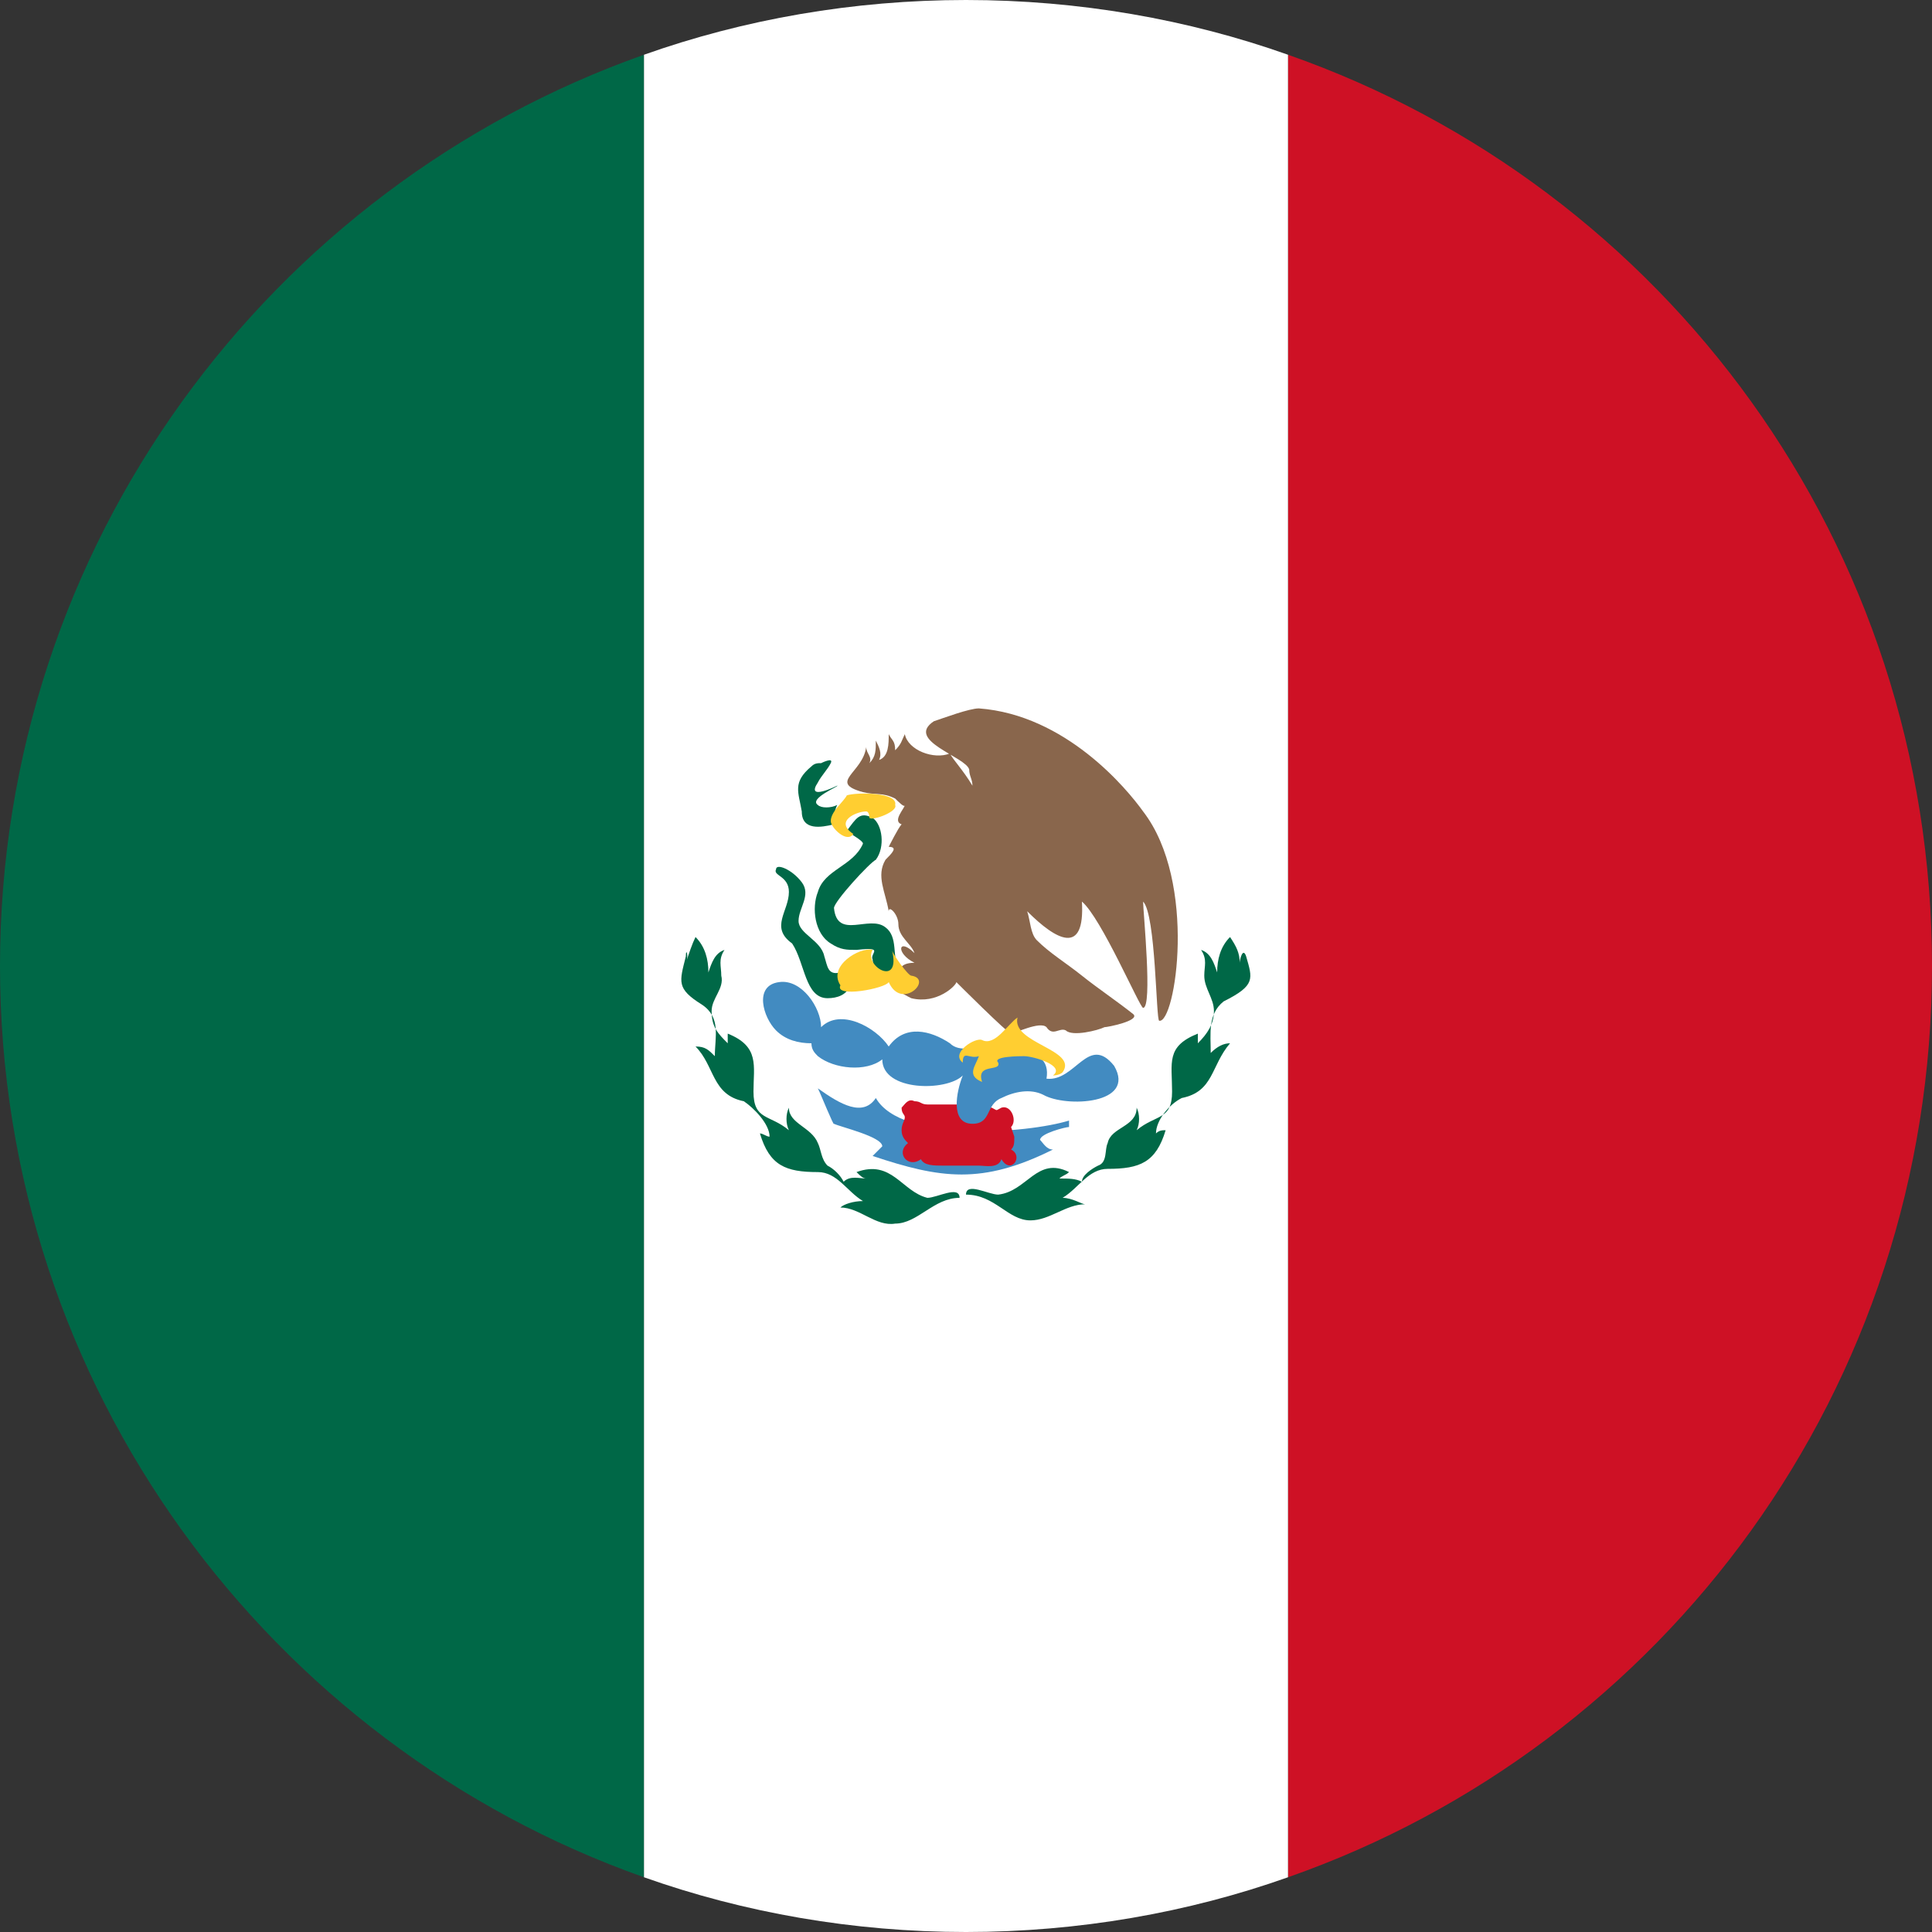 <svg width="18" height="18" viewBox="0 0 18 18" fill="none" xmlns="http://www.w3.org/2000/svg">
<rect x="0" y="0" width="18" height="18" fill="#333333" stroke="none"/>
<g clip-path="url(#clip0_12_12571)">
<path d="M18 9C18 5.07 15.51 1.74 12 0.51V17.49C15.51 16.26 18 12.93 18 9Z" fill="#CE1125"/>
<path d="M0 9C0 12.93 2.52 16.26 6 17.49V0.51C2.52 1.74 0 5.07 0 9Z" fill="#006847"/>
<path d="M12 0.51C11.07 0.18 10.05 0 9 0C7.95 0 6.93 0.18 6 0.51V17.49C6.93 17.82 7.95 18 9 18C10.05 18 11.07 17.82 12 17.49V0.51Z" fill="white"/>
<path d="M11.61 8.91C11.58 8.82 11.55 8.94 11.55 8.97C11.55 8.88 11.52 8.82 11.46 8.73C11.37 8.82 11.34 8.94 11.34 9.06C11.31 8.97 11.28 8.88 11.19 8.85C11.25 8.94 11.22 9 11.22 9.09C11.22 9.21 11.31 9.3 11.31 9.42C11.31 9.54 11.25 9.63 11.16 9.72V9.63C10.86 9.75 10.92 9.9 10.92 10.17C10.92 10.44 10.77 10.38 10.59 10.53C10.62 10.47 10.62 10.38 10.59 10.32C10.59 10.5 10.35 10.5 10.32 10.65C10.29 10.71 10.32 10.83 10.23 10.86C10.17 10.89 10.08 10.95 10.08 11.01C10.02 10.98 9.96 10.98 9.87 10.98C9.9 10.95 9.93 10.95 9.96 10.92C9.66 10.77 9.57 11.1 9.3 11.13C9.21 11.13 9 11.01 9 11.13C9.27 11.13 9.39 11.37 9.6 11.37C9.78 11.37 9.93 11.22 10.11 11.22C10.08 11.22 9.99 11.16 9.9 11.16C10.05 11.07 10.14 10.89 10.32 10.89C10.62 10.89 10.77 10.83 10.86 10.53C10.83 10.53 10.8 10.53 10.77 10.56C10.77 10.44 10.89 10.29 11.01 10.23C11.31 10.17 11.28 9.93 11.46 9.72C11.4 9.72 11.34 9.75 11.28 9.81C11.28 9.63 11.25 9.45 11.4 9.33C11.7 9.18 11.67 9.12 11.61 8.91ZM6.39 8.91C6.33 9.15 6.3 9.21 6.54 9.36C6.72 9.48 6.66 9.66 6.66 9.84C6.6 9.78 6.57 9.75 6.48 9.75C6.66 9.93 6.63 10.2 6.93 10.26C7.02 10.32 7.17 10.47 7.17 10.59C7.14 10.59 7.11 10.56 7.08 10.56C7.17 10.86 7.32 10.92 7.62 10.92C7.8 10.92 7.89 11.1 8.04 11.19C7.95 11.19 7.86 11.22 7.83 11.25C8.01 11.25 8.16 11.43 8.34 11.4C8.55 11.4 8.7 11.16 8.94 11.16C8.94 11.04 8.73 11.16 8.64 11.16C8.4 11.1 8.31 10.8 7.98 10.92C8.01 10.95 8.04 10.98 8.07 10.98C8.01 10.98 7.92 10.95 7.86 11.01C7.83 10.95 7.77 10.89 7.71 10.86C7.65 10.8 7.65 10.71 7.62 10.65C7.56 10.5 7.35 10.47 7.35 10.32C7.32 10.38 7.32 10.47 7.35 10.53C7.17 10.38 7.02 10.44 7.02 10.17C7.02 9.93 7.08 9.75 6.78 9.63V9.72C6.69 9.63 6.63 9.57 6.63 9.42C6.63 9.3 6.75 9.21 6.72 9.09C6.72 9 6.69 8.94 6.75 8.85C6.66 8.88 6.63 8.97 6.6 9.06C6.6 8.94 6.57 8.82 6.48 8.73C6.45 8.79 6.42 8.88 6.39 8.97C6.42 8.91 6.39 8.82 6.39 8.91Z" fill="#006847"/>
<path d="M9.81 10.71C9.75 10.71 9.72 10.65 9.69 10.62C9.69 10.56 9.93 10.5 9.96 10.5V10.44C9.57 10.56 8.4 10.65 8.16 10.23C8.04 10.41 7.83 10.29 7.62 10.14C7.65 10.2 7.77 10.5 7.77 10.47C7.83 10.5 8.22 10.59 8.22 10.68L8.13 10.77C8.76 10.98 9.15 11.04 9.81 10.71Z" fill="#428BC1"/>
<path d="M9.42 10.71C9.45 10.68 9.45 10.65 9.45 10.59L9.42 10.5C9.48 10.44 9.42 10.29 9.33 10.32C9.27 10.35 9.3 10.35 9.24 10.32C9.21 10.32 9.21 10.29 9.18 10.29H8.64C8.58 10.29 8.58 10.26 8.52 10.26C8.46 10.23 8.43 10.29 8.4 10.32C8.4 10.38 8.43 10.38 8.43 10.41C8.43 10.44 8.4 10.47 8.4 10.53C8.4 10.59 8.43 10.62 8.46 10.65C8.34 10.74 8.46 10.89 8.58 10.8C8.61 10.86 8.7 10.86 8.79 10.86H9.12C9.18 10.86 9.3 10.89 9.33 10.8C9.42 10.95 9.54 10.77 9.42 10.71Z" fill="#CE1125"/>
<path d="M10.38 9.93C10.14 9.63 10.02 10.08 9.75 10.05C9.81 9.69 9.27 9.81 9.12 9.9C9.15 9.87 9.18 9.81 9.21 9.75C9.09 9.75 8.94 9.81 8.85 9.72C8.67 9.6 8.43 9.54 8.28 9.75C8.16 9.57 7.83 9.39 7.65 9.57C7.65 9.39 7.47 9.12 7.26 9.15C7.02 9.18 7.11 9.48 7.23 9.6C7.32 9.69 7.44 9.72 7.56 9.72C7.56 9.78 7.59 9.81 7.62 9.84C7.77 9.96 8.07 9.99 8.22 9.87C8.22 10.17 8.82 10.17 8.97 10.02C8.91 10.17 8.85 10.47 9.06 10.47C9.24 10.47 9.18 10.29 9.33 10.23C9.45 10.17 9.6 10.14 9.72 10.2C9.93 10.32 10.59 10.29 10.38 9.93Z" fill="#428BC1"/>
<path d="M7.92 9.18C7.89 9.12 7.83 9.06 7.83 9.06C7.71 9.09 7.71 9 7.68 8.91C7.65 8.76 7.44 8.7 7.44 8.58C7.44 8.46 7.56 8.34 7.47 8.22C7.38 8.1 7.23 8.04 7.23 8.1C7.2 8.16 7.35 8.16 7.35 8.31C7.35 8.49 7.17 8.64 7.38 8.79C7.5 8.97 7.5 9.3 7.71 9.3C7.8 9.3 7.89 9.27 7.92 9.18Z" fill="#006847"/>
<path d="M8.37 9.03C8.31 8.91 8.37 8.73 8.25 8.64C8.1 8.52 7.8 8.76 7.77 8.46C7.77 8.4 8.1 8.04 8.16 8.01C8.25 7.89 8.22 7.68 8.13 7.62C8.01 7.56 7.98 7.62 7.89 7.74C7.92 7.77 8.04 7.83 8.04 7.86C7.95 8.07 7.68 8.1 7.62 8.31C7.56 8.46 7.59 8.7 7.74 8.79C7.83 8.85 7.89 8.85 7.98 8.85C8.25 8.82 8.1 8.88 8.13 8.94C8.13 9 8.22 9.21 8.37 9.03ZM7.47 7.56C7.47 7.74 7.65 7.71 7.77 7.68C7.77 7.62 7.77 7.56 7.8 7.5C7.74 7.53 7.65 7.53 7.62 7.5C7.53 7.44 7.83 7.32 7.8 7.32C7.8 7.32 7.5 7.47 7.62 7.29C7.65 7.23 7.71 7.17 7.74 7.11C7.77 7.05 7.65 7.11 7.65 7.11C7.62 7.11 7.59 7.11 7.56 7.14C7.38 7.29 7.44 7.38 7.47 7.56Z" fill="#006847"/>
<path d="M10.65 7.56C10.5 7.35 9.93 6.66 9.12 6.6C9.03 6.6 8.79 6.69 8.7 6.72C8.43 6.9 9 7.05 9.03 7.17C9.03 7.23 9.06 7.26 9.06 7.32C8.97 7.17 8.88 7.08 8.85 7.02C8.7 7.08 8.46 6.99 8.43 6.84C8.4 6.9 8.4 6.93 8.34 6.99C8.34 6.9 8.31 6.9 8.28 6.84C8.28 6.93 8.28 7.05 8.19 7.08C8.22 7.02 8.19 6.96 8.16 6.9C8.16 6.99 8.16 7.05 8.1 7.11C8.13 7.05 8.07 7.02 8.07 6.96C8.04 7.2 7.71 7.29 8.04 7.38C8.16 7.41 8.22 7.38 8.34 7.44C8.37 7.47 8.43 7.53 8.43 7.5C8.43 7.53 8.31 7.65 8.4 7.68C8.37 7.71 8.28 7.89 8.28 7.89C8.37 7.89 8.31 7.95 8.25 8.01C8.16 8.16 8.25 8.31 8.28 8.49C8.28 8.43 8.37 8.52 8.37 8.61C8.37 8.73 8.49 8.79 8.52 8.88C8.37 8.73 8.34 8.88 8.52 8.97C8.37 8.97 8.34 9.06 8.49 9.12C8.13 9.12 8.43 9.27 8.49 9.3C8.73 9.36 8.91 9.18 8.91 9.15C8.91 9.15 9.39 9.63 9.42 9.63C9.45 9.63 9.69 9.51 9.75 9.57C9.81 9.66 9.87 9.57 9.93 9.6C9.99 9.66 10.23 9.6 10.29 9.57C10.32 9.57 10.62 9.51 10.56 9.45C10.41 9.33 10.23 9.21 10.08 9.09C9.93 8.97 9.78 8.88 9.66 8.76C9.6 8.7 9.6 8.58 9.57 8.49C9.84 8.76 10.11 8.91 10.08 8.4C10.26 8.55 10.62 9.39 10.65 9.39C10.74 9.39 10.65 8.49 10.65 8.4C10.77 8.52 10.77 9.51 10.8 9.51C10.95 9.54 11.16 8.22 10.65 7.56Z" fill="#89664C"/>
<path d="M8.49 9.09C8.46 9.09 8.31 8.88 8.31 8.85C8.4 9.21 8.04 9 8.13 8.85C8.01 8.82 7.71 9 7.83 9.18C7.77 9.3 8.25 9.21 8.28 9.15C8.4 9.42 8.7 9.12 8.49 9.09ZM9.9 9.99C10.05 9.78 9.42 9.72 9.48 9.48C9.39 9.54 9.27 9.75 9.15 9.69C9.09 9.66 8.85 9.81 8.97 9.9C8.97 9.78 9.03 9.87 9.12 9.84C9.09 9.93 9 10.02 9.15 10.08C9.09 9.9 9.33 9.99 9.3 9.9C9.24 9.84 9.51 9.84 9.54 9.84C9.63 9.84 9.93 9.93 9.81 10.02C9.81 10.02 9.87 10.02 9.9 9.99ZM7.89 7.41C7.86 7.47 7.74 7.56 7.74 7.65C7.74 7.71 7.89 7.86 7.95 7.77C7.77 7.65 7.98 7.56 8.07 7.56C8.1 7.56 8.1 7.62 8.1 7.62C8.13 7.65 8.37 7.56 8.34 7.5C8.37 7.38 7.98 7.38 7.89 7.41Z" fill="#FFCE31"/>
</g>
<defs>
<clipPath id="clip0_12_12571">
<rect width="18" height="18" fill="white"/>
</clipPath>
</defs>
</svg>
